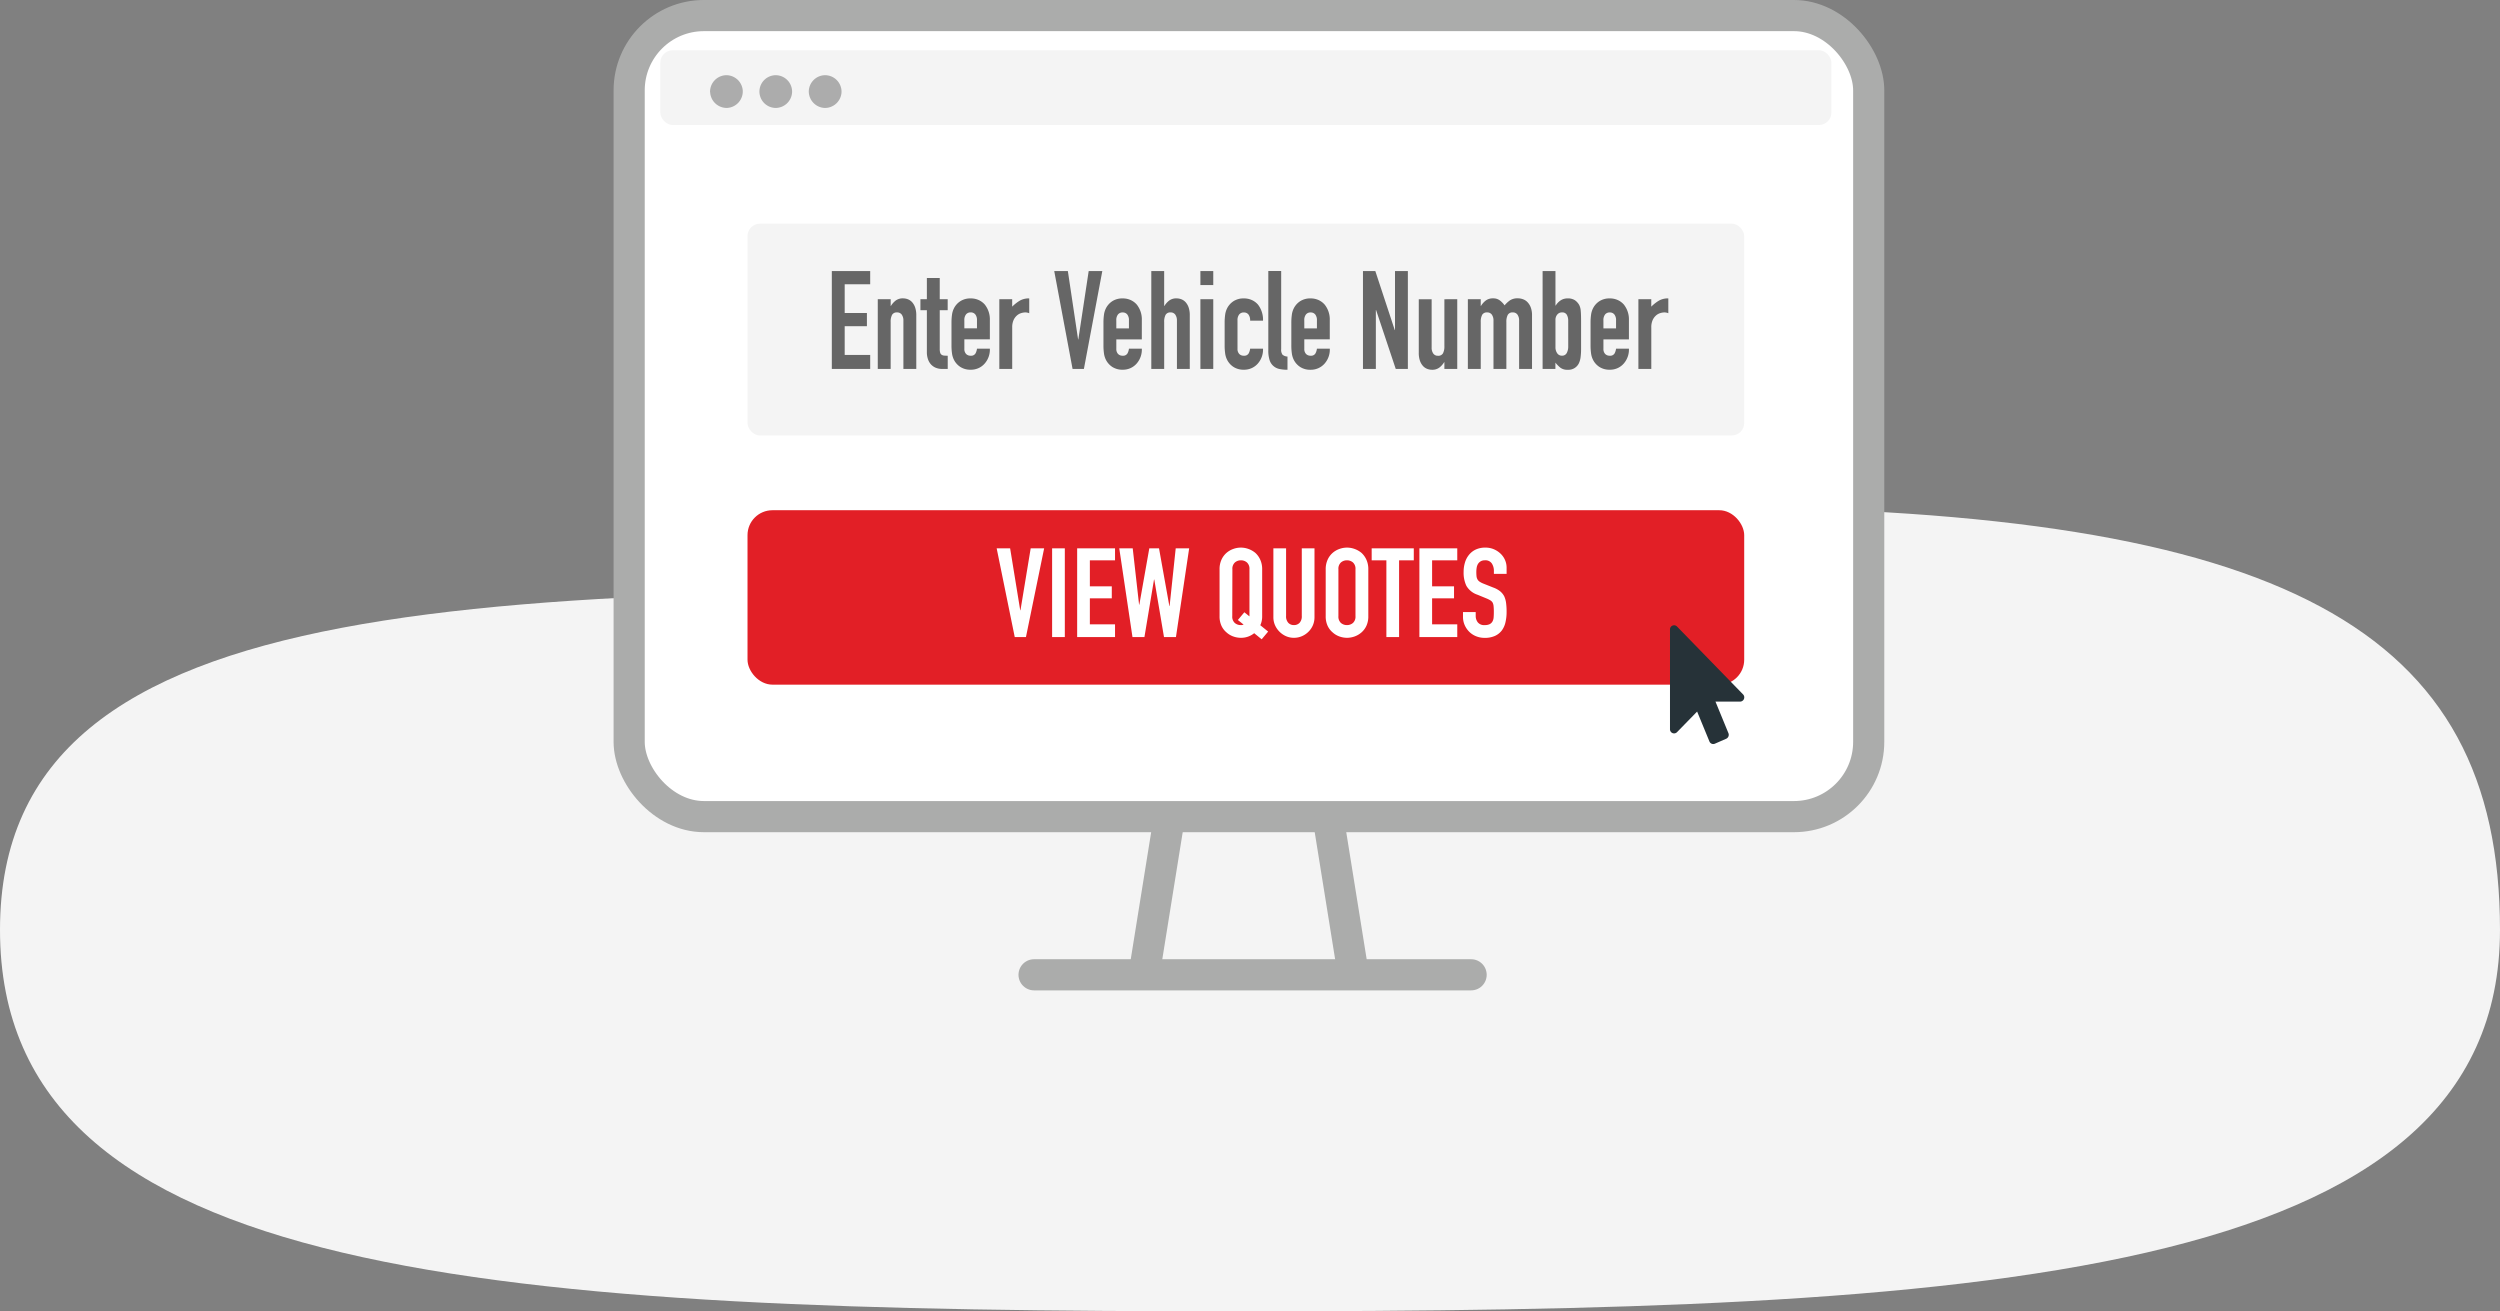 <svg xmlns="http://www.w3.org/2000/svg" width="200.665" height="105.255" viewBox="0 0 200.665 105.255">
  <rect x="0" y="0" width="200.665" height="105.255" fill="#808080" stroke="none"/>
  <g id="Group_161776" data-name="Group 161776" transform="translate(-1166 -1198.046)">
    <path id="Path_21743" data-name="Path 21743" d="M107.5,62.769c8.431,0,29.98-6.684,37.854-6.634,46.033.295,63.38,9.724,63.38,33.95,0,28.235-41.864,30.619-101.235,30.619S8.07,118.32,8.07,90.085,48.129,62.769,107.5,62.769Z" transform="translate(1157.93 1182.597)" fill="#f4f4f4"/>
    <rect id="Rectangle_13341" data-name="Rectangle 13341" width="99.494" height="64.297" rx="6" transform="translate(1216.5 1199.296)" fill="#fff" stroke="#abacab" stroke-miterlimit="10" stroke-width="2.5"/>
    <g id="Group_161765" data-name="Group 161765" transform="translate(1249 1264.042)">
      <line id="Line_42285" data-name="Line 42285" x1="1.868" y2="11.624" transform="translate(8.926)" fill="none" stroke="#abacab" stroke-linecap="round" stroke-miterlimit="10" stroke-width="2.5"/>
      <line id="Line_42286" data-name="Line 42286" x2="1.868" y2="11.624" transform="translate(23.664)" fill="none" stroke="#abacab" stroke-linecap="round" stroke-miterlimit="10" stroke-width="2.5"/>
      <line id="Line_42287" data-name="Line 42287" x2="35.081" transform="translate(0 12.247)" fill="none" stroke="#abacab" stroke-linecap="round" stroke-miterlimit="10" stroke-width="2.5"/>
    </g>
    <rect id="Rectangle_13343" data-name="Rectangle 13343" width="94" height="6" rx="1" transform="translate(1219 1202.08)" fill="#f4f4f4"/>
    <path id="Union_106" data-name="Union 106" d="M23965.193-1552.37a1.333,1.333,0,0,1-1.275-1.353,1.325,1.325,0,0,1,1.354-1.275,1.328,1.328,0,0,1,1.275,1.353,1.333,1.333,0,0,1-1.311,1.276Zm-9.2-1.275a1.33,1.33,0,0,1,1.273-1.353,1.327,1.327,0,0,1,1.354,1.275,1.329,1.329,0,0,1-1.27,1.353h-.041A1.333,1.333,0,0,1,23956-1553.646Zm5.25,1.275a1.319,1.319,0,0,1-1.287-1.335,1.318,1.318,0,0,1,1.33-1.293,1.324,1.324,0,0,1,1.293,1.335,1.328,1.328,0,0,1-1.314,1.293Z" transform="translate(-22733 2759.08)" fill="#acacac" stroke="rgba(0,0,0,0)" stroke-miterlimit="10" stroke-width="1"/>
    <rect id="Rectangle_13348" data-name="Rectangle 13348" width="80" height="14" rx="2" transform="translate(1226 1239)" fill="#e21f26"/>
    <g id="Group_161775" data-name="Group 161775" transform="translate(3 2)">
      <rect id="Rectangle_13346" data-name="Rectangle 13346" width="80" height="17" rx="1" transform="translate(1223 1214)" fill="#f4f4f4"/>
      <path id="Path_30584" data-name="Path 30584" d="M.576-.686V-8.544h3.08v1.06H1.609v2.307H3.393v1.06H1.609v2.307H3.656V-.686Zm3.688,0v-5.6H5.3v.541h.02a1.546,1.546,0,0,1,.39-.436.944.944,0,0,1,.583-.171,1.1,1.1,0,0,1,.385.072.885.885,0,0,1,.344.237,1.215,1.215,0,0,1,.243.425,1.927,1.927,0,0,1,.091.635V-.686H6.321V-4.56a.8.8,0,0,0-.132-.486.44.44,0,0,0-.375-.177.424.424,0,0,0-.405.2,1.193,1.193,0,0,0-.111.574V-.686Zm3.941-5.6v-1.7H9.238v1.7h.638V-5.4H9.238v3.1a1.055,1.055,0,0,0,.035.309.3.3,0,0,0,.117.166.414.414,0,0,0,.2.066q.117.011.289.011v1.06H9.451a1.3,1.3,0,0,1-.593-.121,1.083,1.083,0,0,1-.38-.309,1.253,1.253,0,0,1-.208-.425A1.711,1.711,0,0,1,8.205-2V-5.4H7.688v-.883Zm5.056,3.223H11.214V-2.3a.569.569,0,0,0,.137.408.487.487,0,0,0,.37.143.4.4,0,0,0,.39-.188,1.072,1.072,0,0,0,.117-.375h1.033a1.694,1.694,0,0,1-.415,1.192,1.457,1.457,0,0,1-.486.364,1.491,1.491,0,0,1-.638.132,1.482,1.482,0,0,1-.826-.221,1.471,1.471,0,0,1-.522-.585,1.624,1.624,0,0,1-.152-.508,4.515,4.515,0,0,1-.041-.629V-4.405a4.515,4.515,0,0,1,.041-.629,1.624,1.624,0,0,1,.152-.508,1.471,1.471,0,0,1,.522-.585,1.482,1.482,0,0,1,.826-.221,1.525,1.525,0,0,1,.643.132,1.443,1.443,0,0,1,.491.364A1.908,1.908,0,0,1,13.261-4.6Zm-2.047-.883h1.013v-.64a.723.723,0,0,0-.137-.48.461.461,0,0,0-.37-.16.461.461,0,0,0-.37.16.723.723,0,0,0-.137.48ZM14.02-.686v-5.6h1.033v.6a3.158,3.158,0,0,1,.618-.486,1.471,1.471,0,0,1,.75-.177v1.192a.779.779,0,0,0-.314-.066,1.139,1.139,0,0,0-.35.061.89.89,0,0,0-.339.2,1.057,1.057,0,0,0-.263.375,1.434,1.434,0,0,0-.1.574V-.686Zm8.267-7.858L20.809-.686H19.9L18.428-8.544h1.094l.821,5.485h.02l.831-5.485Zm3.171,5.485H23.412V-2.3a.569.569,0,0,0,.137.408.487.487,0,0,0,.37.143.4.4,0,0,0,.39-.188,1.072,1.072,0,0,0,.117-.375h1.033a1.694,1.694,0,0,1-.415,1.192,1.457,1.457,0,0,1-.486.364,1.491,1.491,0,0,1-.638.132,1.482,1.482,0,0,1-.826-.221,1.471,1.471,0,0,1-.522-.585,1.624,1.624,0,0,1-.152-.508,4.515,4.515,0,0,1-.041-.629V-4.405a4.515,4.515,0,0,1,.041-.629,1.624,1.624,0,0,1,.152-.508,1.471,1.471,0,0,1,.522-.585,1.482,1.482,0,0,1,.826-.221,1.525,1.525,0,0,1,.643.132,1.443,1.443,0,0,1,.491.364A1.908,1.908,0,0,1,25.459-4.6Zm-2.047-.883h1.013v-.64a.723.723,0,0,0-.137-.48.461.461,0,0,0-.37-.16.461.461,0,0,0-.37.16.723.723,0,0,0-.137.48ZM26.219-.686V-8.544h1.033v2.8h.02a1.546,1.546,0,0,1,.39-.436.944.944,0,0,1,.583-.171,1.1,1.1,0,0,1,.385.072.885.885,0,0,1,.344.237,1.215,1.215,0,0,1,.243.425,1.927,1.927,0,0,1,.091.635V-.686H28.276V-4.56a.8.8,0,0,0-.132-.486.44.44,0,0,0-.375-.177.424.424,0,0,0-.405.2,1.193,1.193,0,0,0-.111.574V-.686Zm3.941,0v-5.6h1.033v5.6Zm0-6.732V-8.544h1.033v1.126ZM33.139-2.3a.569.569,0,0,0,.137.408.487.487,0,0,0,.37.143.4.4,0,0,0,.39-.188,1.072,1.072,0,0,0,.117-.375h1.033a1.693,1.693,0,0,1-.415,1.192,1.457,1.457,0,0,1-.486.364,1.491,1.491,0,0,1-.638.132,1.482,1.482,0,0,1-.826-.221,1.471,1.471,0,0,1-.522-.585,1.624,1.624,0,0,1-.152-.508,4.516,4.516,0,0,1-.041-.629V-4.405a4.516,4.516,0,0,1,.041-.629,1.624,1.624,0,0,1,.152-.508,1.471,1.471,0,0,1,.522-.585,1.482,1.482,0,0,1,.826-.221,1.525,1.525,0,0,1,.643.132,1.443,1.443,0,0,1,.491.364,1.977,1.977,0,0,1,.405,1.291H34.152a.763.763,0,0,0-.137-.5.461.461,0,0,0-.37-.16.461.461,0,0,0-.37.16.723.723,0,0,0-.137.48Zm2.472-6.247h1.033v6.28a.659.659,0,0,0,.106.436.638.638,0,0,0,.4.149V-.62a3.062,3.062,0,0,1-.638-.061,1.065,1.065,0,0,1-.486-.237,1.026,1.026,0,0,1-.309-.469,2.475,2.475,0,0,1-.106-.8Zm4.934,5.485H38.5V-2.3a.569.569,0,0,0,.137.408.487.487,0,0,0,.37.143.4.4,0,0,0,.39-.188,1.072,1.072,0,0,0,.117-.375h1.033a1.694,1.694,0,0,1-.415,1.192,1.457,1.457,0,0,1-.486.364A1.491,1.491,0,0,1,39-.62a1.482,1.482,0,0,1-.826-.221,1.471,1.471,0,0,1-.522-.585,1.624,1.624,0,0,1-.152-.508,4.514,4.514,0,0,1-.041-.629V-4.405a4.514,4.514,0,0,1,.041-.629,1.624,1.624,0,0,1,.152-.508,1.471,1.471,0,0,1,.522-.585A1.482,1.482,0,0,1,39-6.348a1.525,1.525,0,0,1,.643.132,1.443,1.443,0,0,1,.491.364A1.908,1.908,0,0,1,40.545-4.6ZM38.5-3.942h1.013v-.64a.723.723,0,0,0-.137-.48.461.461,0,0,0-.37-.16.461.461,0,0,0-.37.16.723.723,0,0,0-.137.48ZM43.209-.686V-8.544H44.2l1.56,4.735h.02V-8.544h1.033V-.686h-.973L44.263-5.41h-.02V-.686Zm7.568-5.6v5.6H49.744v-.541h-.02a1.546,1.546,0,0,1-.39.436.944.944,0,0,1-.583.171,1.1,1.1,0,0,1-.385-.072.885.885,0,0,1-.344-.237,1.215,1.215,0,0,1-.243-.425,1.927,1.927,0,0,1-.091-.635V-6.281h1.033v3.874a.8.8,0,0,0,.132.486.44.44,0,0,0,.375.177.424.424,0,0,0,.405-.2,1.193,1.193,0,0,0,.111-.574V-6.281Zm.851,5.6v-5.6h1.033v.541h.02a1.546,1.546,0,0,1,.39-.436.944.944,0,0,1,.583-.171.869.869,0,0,1,.557.177,1.737,1.737,0,0,1,.365.386,2.237,2.237,0,0,1,.426-.4,1.1,1.1,0,0,1,.648-.166,1.18,1.18,0,0,1,.4.072.952.952,0,0,1,.365.237,1.246,1.246,0,0,1,.263.425,1.75,1.75,0,0,1,.1.635V-.686H55.742V-4.56a.8.8,0,0,0-.132-.486.44.44,0,0,0-.375-.177.424.424,0,0,0-.405.2,1.193,1.193,0,0,0-.111.574V-.686H53.685V-4.56a.8.8,0,0,0-.132-.486.44.44,0,0,0-.375-.177.424.424,0,0,0-.405.2,1.193,1.193,0,0,0-.111.574V-.686Zm6,0V-8.544H58.66v2.77h.02a1.3,1.3,0,0,1,.41-.425,1,1,0,0,1,.542-.149,1.015,1.015,0,0,1,.583.143,1.158,1.158,0,0,1,.339.364,1.183,1.183,0,0,1,.132.464q.03.287.03.894v2.13a5.329,5.329,0,0,1-.041.739,1.594,1.594,0,0,1-.132.464.926.926,0,0,1-.9.53.909.909,0,0,1-.588-.166,2.649,2.649,0,0,1-.4-.408v.508ZM59.683-4.56a.968.968,0,0,0-.106-.464.412.412,0,0,0-.4-.2.467.467,0,0,0-.37.171.645.645,0,0,0-.147.436v2.174a.828.828,0,0,0,.142.5.443.443,0,0,0,.375.193.413.413,0,0,0,.385-.21,1.094,1.094,0,0,0,.122-.552Zm4.873,1.5H62.51V-2.3a.569.569,0,0,0,.137.408.487.487,0,0,0,.37.143.4.4,0,0,0,.39-.188,1.072,1.072,0,0,0,.116-.375h1.033a1.694,1.694,0,0,1-.415,1.192,1.457,1.457,0,0,1-.486.364,1.491,1.491,0,0,1-.638.132,1.482,1.482,0,0,1-.826-.221,1.471,1.471,0,0,1-.522-.585,1.623,1.623,0,0,1-.152-.508,4.516,4.516,0,0,1-.041-.629V-4.405a4.516,4.516,0,0,1,.041-.629,1.623,1.623,0,0,1,.152-.508,1.471,1.471,0,0,1,.522-.585,1.482,1.482,0,0,1,.826-.221,1.525,1.525,0,0,1,.643.132,1.443,1.443,0,0,1,.491.364A1.908,1.908,0,0,1,64.556-4.6ZM62.51-3.942h1.013v-.64a.723.723,0,0,0-.137-.48.461.461,0,0,0-.37-.16.461.461,0,0,0-.37.16.723.723,0,0,0-.137.48ZM65.316-.686v-5.6H66.35v.6a3.158,3.158,0,0,1,.618-.486,1.471,1.471,0,0,1,.75-.177v1.192a.779.779,0,0,0-.314-.066,1.139,1.139,0,0,0-.35.061.89.89,0,0,0-.339.2,1.057,1.057,0,0,0-.263.375,1.434,1.434,0,0,0-.1.574V-.686Z" transform="translate(1229.191 1226.346)" fill="#666"/>
    </g>
    <path id="Icon_awesome-mouse-pointer" data-name="Icon awesome-mouse-pointer" d="M5.626,6.128H3.651L4.691,8.66a.346.346,0,0,1-.176.447l-.915.4a.329.329,0,0,1-.434-.181l-.988-2.4L.564,8.58A.329.329,0,0,1,0,8.341v-8A.329.329,0,0,1,.564.1l5.3,5.447A.341.341,0,0,1,5.626,6.128Z" transform="translate(1300.043 1248.234)" fill="#263238"/>
    <path id="Path_30585" data-name="Path 30585" d="M3.94-7.12,2.48,0h-.9L.13-7.12H1.21l.81,4.97h.02l.82-4.97ZM4.58,0V-7.12H5.6V0ZM6.59,0V-7.12H9.63v.96H7.61v2.09H9.37v.96H7.61v2.09H9.63V0Zm8.99-7.12L14.52,0h-.96l-.78-4.62h-.02L11.99,0h-.96L9.97-7.12h1.08l.51,4.52h.02l.8-4.52h.78l.83,4.63h.02l.49-4.63Zm3.46,5.44a.678.678,0,0,0,.2.545.723.723,0,0,0,.485.175A.5.5,0,0,0,19.95-1l-.46-.37.52-.62.41.33V-5.44a.678.678,0,0,0-.2-.545.723.723,0,0,0-.485-.175.723.723,0,0,0-.485.175.678.678,0,0,0-.2.545ZM18.02-5.44a1.819,1.819,0,0,1,.15-.76,1.606,1.606,0,0,1,.4-.55,1.691,1.691,0,0,1,.545-.32,1.8,1.8,0,0,1,.615-.11,1.8,1.8,0,0,1,.615.11,1.813,1.813,0,0,1,.555.32,1.675,1.675,0,0,1,.39.55,1.819,1.819,0,0,1,.15.76v3.76a1.659,1.659,0,0,1-.15.73l.63.51L21.4.18l-.6-.49a1.657,1.657,0,0,1-1.07.37,1.8,1.8,0,0,1-.615-.11,1.6,1.6,0,0,1-.545-.33,1.527,1.527,0,0,1-.4-.53,1.8,1.8,0,0,1-.15-.77Zm7.62-1.68V-1.6a1.636,1.636,0,0,1-.125.645,1.643,1.643,0,0,1-.355.525,1.7,1.7,0,0,1-.53.36,1.592,1.592,0,0,1-.64.13,1.557,1.557,0,0,1-.635-.13,1.714,1.714,0,0,1-.525-.36,1.714,1.714,0,0,1-.36-.525,1.582,1.582,0,0,1-.13-.645V-7.12h1.02V-1.7a.764.764,0,0,0,.18.56.611.611,0,0,0,.45.18.611.611,0,0,0,.45-.18.764.764,0,0,0,.18-.56V-7.12Zm.9,1.68a1.819,1.819,0,0,1,.15-.76,1.606,1.606,0,0,1,.4-.55,1.691,1.691,0,0,1,.545-.32,1.8,1.8,0,0,1,.615-.11,1.8,1.8,0,0,1,.615.11,1.813,1.813,0,0,1,.555.32,1.675,1.675,0,0,1,.39.55,1.819,1.819,0,0,1,.15.76v3.76a1.8,1.8,0,0,1-.15.77,1.589,1.589,0,0,1-.39.53,1.715,1.715,0,0,1-.555.33,1.8,1.8,0,0,1-.615.11,1.8,1.8,0,0,1-.615-.11,1.6,1.6,0,0,1-.545-.33,1.527,1.527,0,0,1-.4-.53,1.8,1.8,0,0,1-.15-.77Zm1.02,3.76a.678.678,0,0,0,.2.545.723.723,0,0,0,.485.175.723.723,0,0,0,.485-.175.678.678,0,0,0,.2-.545V-5.44a.678.678,0,0,0-.2-.545.723.723,0,0,0-.485-.175.723.723,0,0,0-.485.175.678.678,0,0,0-.2.545ZM31.41,0V-6.16H30.23v-.96h3.38v.96H32.43V0Zm2.65,0V-7.12H37.1v.96H35.08v2.09h1.76v.96H35.08v2.09H37.1V0Zm7-5.07H40.04V-5.3a1.089,1.089,0,0,0-.165-.605.61.61,0,0,0-.555-.255.642.642,0,0,0-.34.08.671.671,0,0,0-.21.2.846.846,0,0,0-.11.3,1.926,1.926,0,0,0-.03.345,3.38,3.38,0,0,0,.015.35.664.664,0,0,0,.075.25.556.556,0,0,0,.175.19,1.608,1.608,0,0,0,.315.16l.78.31a1.934,1.934,0,0,1,.55.3,1.318,1.318,0,0,1,.33.405,1.893,1.893,0,0,1,.15.545,5.394,5.394,0,0,1,.04.7,3.665,3.665,0,0,1-.09.835,1.759,1.759,0,0,1-.29.655,1.44,1.44,0,0,1-.55.44,1.94,1.94,0,0,1-.83.16,1.816,1.816,0,0,1-.69-.13,1.641,1.641,0,0,1-.55-.36,1.752,1.752,0,0,1-.365-.535,1.625,1.625,0,0,1-.135-.665v-.38h1.02v.32a.833.833,0,0,0,.165.5A.643.643,0,0,0,39.3-.96a.9.9,0,0,0,.4-.075.538.538,0,0,0,.225-.215.79.79,0,0,0,.095-.335q.015-.195.015-.435a4.311,4.311,0,0,0-.02-.46.792.792,0,0,0-.08-.29.562.562,0,0,0-.185-.18,2.37,2.37,0,0,0-.305-.15l-.73-.3a1.617,1.617,0,0,1-.885-.715A2.46,2.46,0,0,1,37.61-5.23a2.587,2.587,0,0,1,.11-.76,1.729,1.729,0,0,1,.33-.62,1.512,1.512,0,0,1,.535-.415,1.786,1.786,0,0,1,.775-.155,1.692,1.692,0,0,1,.695.14,1.79,1.79,0,0,1,.545.37,1.545,1.545,0,0,1,.46,1.1Z" transform="translate(1245.869 1249.18)" fill="#fff"/>
  </g>
</svg>

